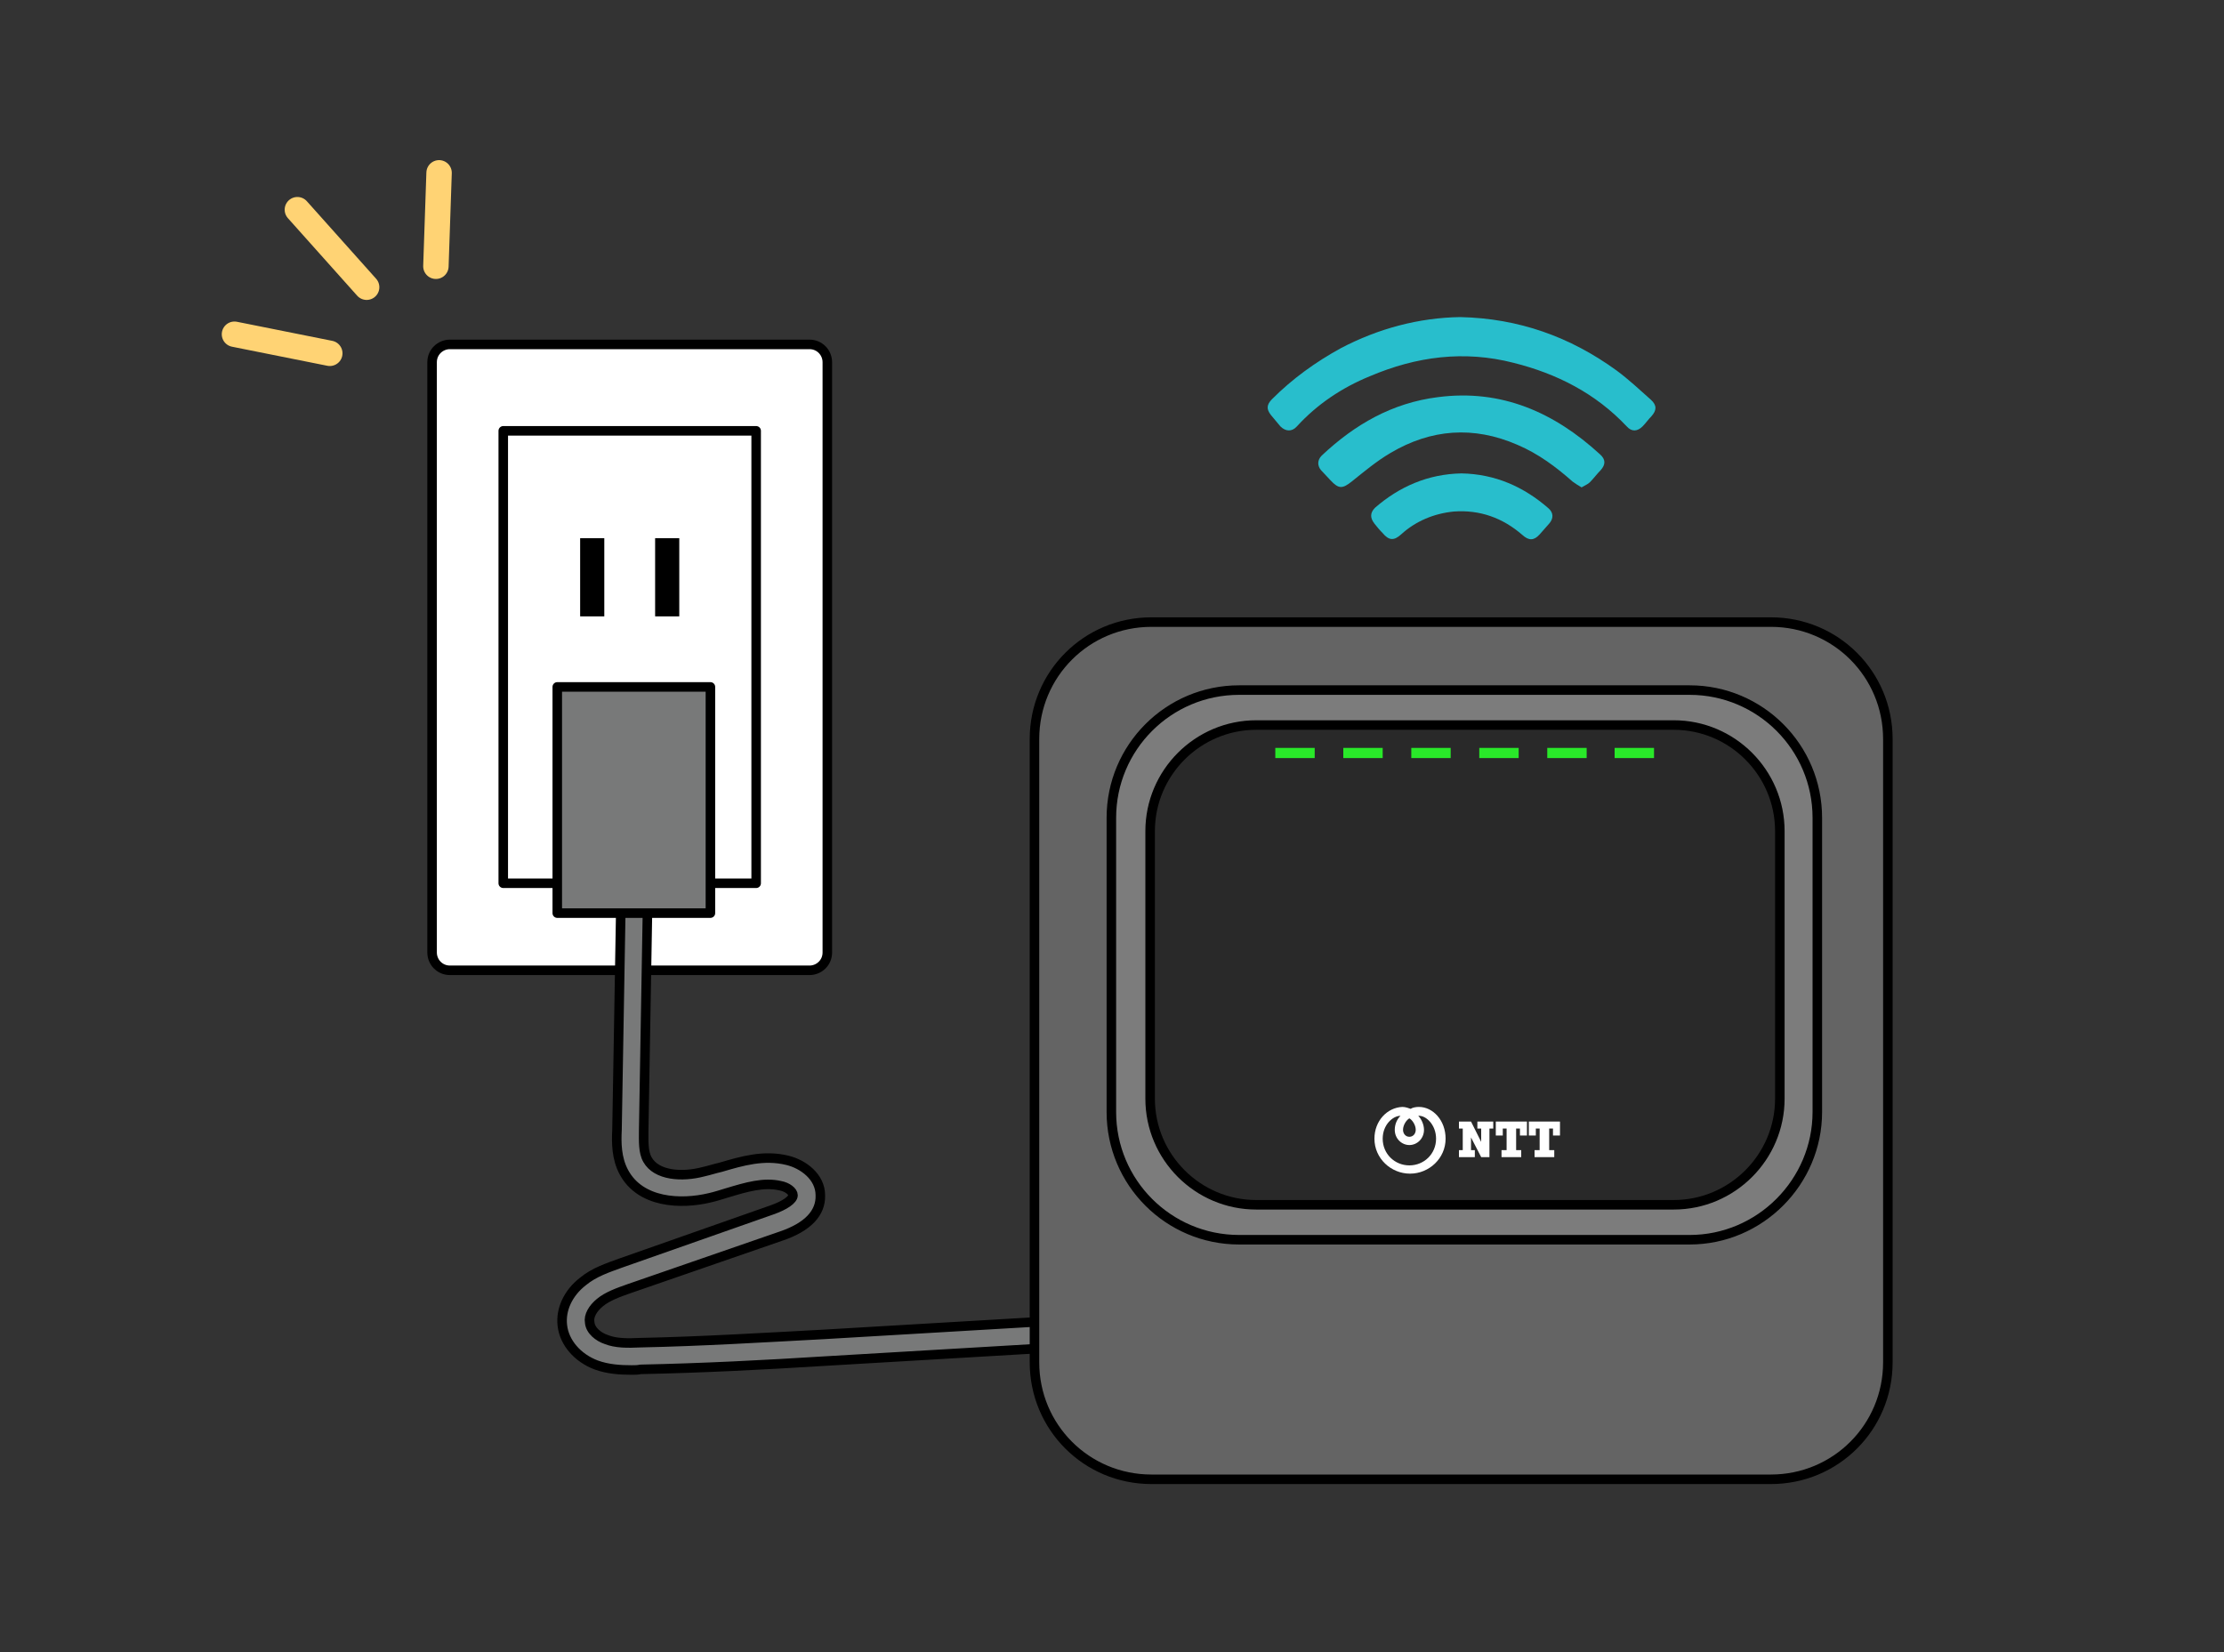 <?xml version="1.0" encoding="utf-8"?>
<!-- Generator: Adobe Illustrator 27.9.4, SVG Export Plug-In . SVG Version: 9.03 Build 54784)  -->
<svg version="1.1" id="a" xmlns="http://www.w3.org/2000/svg" xmlns:xlink="http://www.w3.org/1999/xlink" x="0px" y="0px"
	 viewBox="0 0 350 260" style="enable-background:new 0 0 350 260;" xml:space="preserve">
<rect x="0" y="0" width="350" height="260" fill="#333333" stroke="none"/>
<style type="text/css">
	.st0{fill:#FFFFFF;stroke:#000000;stroke-width:1.5;stroke-linecap:round;stroke-linejoin:round;stroke-miterlimit:10;}
	.st1{fill:none;stroke:#000000;stroke-width:1.5;stroke-linecap:round;stroke-linejoin:round;stroke-miterlimit:10;}
	.st2{fill:#787979;stroke:#000000;stroke-width:1.5;stroke-linecap:round;stroke-linejoin:round;stroke-miterlimit:10;}
	.st3{fill:#646464;stroke:#000000;stroke-width:1.5;stroke-linecap:round;stroke-linejoin:round;stroke-miterlimit:10;}
	.st4{fill:#7C7C7C;stroke:#000000;stroke-width:1.5;stroke-linecap:round;stroke-linejoin:round;stroke-miterlimit:10;}
	.st5{fill:#292929;stroke:#000000;stroke-width:1.5;stroke-linecap:round;stroke-linejoin:round;stroke-miterlimit:10;}
	.st6{fill:#FFFFFF;}
	.st7{fill:#29E929;}
	.st8{fill:none;stroke:#FFD374;stroke-width:4;stroke-linecap:round;stroke-linejoin:round;stroke-miterlimit:10;}
	.st9{fill:#28BECC;}
</style>
<g>
	<g>
		<g>
			<g>
				<path class="st0" d="M127.4,152.7H70.8c-1.6,0-2.8-1.3-2.8-2.8V57c0-1.6,1.3-2.8,2.8-2.8h56.6c1.6,0,2.8,1.3,2.8,2.8v92.9
					C130.2,151.5,128.9,152.7,127.4,152.7z"/>
				<rect x="79.2" y="67.8" class="st1" width="39.8" height="71.2"/>
				<g>
					<g>
						<rect x="91.3" y="84.7" width="3.8" height="12.3"/>
						<rect x="103.1" y="84.7" width="3.8" height="12.3"/>
					</g>
					<g>
						<rect x="91.3" y="109.9" width="3.8" height="12.3"/>
						<rect x="103.1" y="109.9" width="3.8" height="12.3"/>
					</g>
				</g>
				<g>
					<path class="st2" d="M99.4,215.6c-1.7,0-3.7-0.1-5.6-0.8c-2.9-1.1-5-3.5-5.3-6.2c-0.3-2.5,0.9-5.1,3.2-6.9
						c1.8-1.5,4-2.2,5.9-2.9l23.9-8.4c2-0.7,3.3-1.6,3.3-2.3c0-0.6-0.9-1.3-2-1.5c-2.6-0.6-5.3,0.2-8.3,1.1c-1,0.3-1.9,0.6-2.8,0.8
						c-4.6,1.1-10.9,0.8-13.5-4c-1.2-2.2-1.2-4.7-1.1-6.7l0.7-40.6c0-1.2,1-2.1,2.1-2.1c0,0,0,0,0,0c1.2,0,2.1,1,2.1,2.2l-0.7,40.6
						c0,1.6-0.1,3.4,0.6,4.6c1.4,2.5,5.4,2.8,8.8,1.9c0.9-0.2,1.8-0.5,2.7-0.7c3.4-1,6.8-2,10.5-1.1c2.5,0.6,5.2,2.6,5.2,5.5
						c0.1,2.8-2,5-6.1,6.4L99,202.8c-1.7,0.6-3.4,1.2-4.6,2.2c-1.1,0.9-1.8,2.1-1.6,3.1c0.1,1.3,1.4,2.3,2.6,2.7
						c1.5,0.6,3.3,0.6,5.4,0.5c9.6-0.2,19.4-0.8,28.8-1.3l62.9-3.7c1.2-0.1,2.2,0.8,2.2,2c0.1,1.2-0.8,2.2-2,2.2l-62.9,3.7
						c-9.5,0.6-19.3,1.1-29,1.3C100.4,215.6,99.9,215.6,99.4,215.6z"/>
				</g>
				<rect x="87.7" y="108.1" class="st2" width="24.1" height="35.6"/>
			</g>
		</g>
	</g>
	<g>
		<path class="st3" d="M278.7,232.8h-97.5c-10.2,0-18.4-8.2-18.4-18.4v-98.1c0-10.2,8.2-18.4,18.4-18.4h97.5
			c10.2,0,18.4,8.2,18.4,18.4v98.1C297.1,224.6,288.9,232.8,278.7,232.8z"/>
		<path class="st4" d="M265.9,195.1H195c-11.1,0-20.1-9-20.1-20.1v-46.3c0-11.1,9-20.1,20.1-20.1h70.9c11.1,0,20.1,9,20.1,20.1v46.3
			C286,186,277,195.1,265.9,195.1z"/>
		<path class="st5" d="M263.4,189.6h-65.7c-9.2,0-16.7-7.5-16.7-16.7v-42.1c0-9.2,7.5-16.7,16.7-16.7h65.7c9.2,0,16.7,7.5,16.7,16.7
			v42.1C280.1,182.1,272.6,189.6,263.4,189.6z"/>
		<g>
			<path class="st6" d="M216.3,179.2c0,3.1,2.6,5.5,5.6,5.5c3,0,5.6-2.4,5.6-5.5c0-2.9-2-5-4.2-5c-0.5,0-1,0.1-1.3,0.3
				c-0.3-0.1-0.8-0.3-1.3-0.3C218.3,174.3,216.3,176.4,216.3,179.2 M222.8,177.8c0,0.6-0.4,1.1-1,1.1c-0.6,0-1-0.5-1-1.1
				c0-0.8,0.6-1.6,1-1.8C222.2,176.2,222.8,177,222.8,177.8 M217.6,179.2c0-2.2,1.6-3.6,2.8-3.6c-0.6,0.6-0.9,1.4-0.9,2.2
				c0,1.4,1.1,2.4,2.3,2.4c1.2,0,2.3-1,2.3-2.4c0-0.8-0.4-1.7-0.9-2.2c1.2-0.1,2.8,1.4,2.8,3.6c0,2.4-1.9,4.2-4.2,4.2
				C219.5,183.4,217.6,181.6,217.6,179.2"/>
			<polygon class="st6" points="232.5,176.5 232.5,177.6 233.1,177.6 233.1,179.7 231.5,176.5 229.6,176.5 229.6,177.6 230.2,177.6 
				230.2,181 229.6,181 229.6,182.1 232.1,182.1 232.1,181 231.5,181 231.5,179 233.1,182.1 234.4,182.1 234.4,177.6 235,177.6 
				235,176.5 			"/>
			<polygon class="st6" points="240.3,178.7 240.3,176.5 235.4,176.5 235.4,178.7 236.5,178.7 236.5,177.6 237.1,177.6 237.1,181 
				236.3,181 236.3,182.1 239.4,182.1 239.4,181 238.6,181 238.6,177.6 239.2,177.6 239.2,178.7 			"/>
			<polygon class="st6" points="245.5,178.7 245.5,176.5 240.6,176.5 240.6,178.7 241.7,178.7 241.7,177.6 242.3,177.6 242.3,181 
				241.5,181 241.5,182.1 244.6,182.1 244.6,181 243.8,181 243.8,177.6 244.4,177.6 244.4,178.7 			"/>
		</g>
		<g>
			<rect x="200.7" y="117.7" class="st7" width="6.2" height="1.6"/>
			<rect x="211.4" y="117.7" class="st7" width="6.2" height="1.6"/>
			<rect x="222.1" y="117.7" class="st7" width="6.2" height="1.6"/>
			<rect x="232.8" y="117.7" class="st7" width="6.2" height="1.6"/>
			<rect x="243.5" y="117.7" class="st7" width="6.2" height="1.6"/>
			<rect x="254.1" y="117.7" class="st7" width="6.2" height="1.6"/>
		</g>
	</g>
	<g>
		<line class="st8" x1="46.8" y1="33" x2="57.7" y2="45.2"/>
		<line class="st8" x1="51.9" y1="55.6" x2="36.9" y2="52.6"/>
		<line class="st8" x1="68.6" y1="41.9" x2="69.1" y2="27.2"/>
	</g>
	<g>
		<path class="st9" d="M229.8,49.9c9.2,0.2,17.3,3.1,24.6,8.4c1.9,1.4,3.6,3,5.4,4.6c1,0.9,0.9,1.7,0.1,2.6
			c-0.5,0.5-0.9,1.1-1.4,1.6c-0.8,0.8-1.7,0.9-2.5,0c-4.9-5.2-11-8.3-17.8-10c-7.8-2-15.3-1-22.6,2.1c-4.4,1.8-8.3,4.4-11.5,7.9
			c-0.8,0.9-1.8,0.8-2.6,0c-0.5-0.6-1-1.2-1.5-1.8c-0.7-0.9-0.7-1.6,0.2-2.5c3.2-3.2,6.8-5.8,10.8-8C216.9,51.7,223.3,50,229.8,49.9
			z"/>
		<path class="st9" d="M248.9,76.7c-0.5-0.3-1-0.6-1.4-0.9c-2.6-2.3-5.4-4.4-8.7-5.8c-6.9-3-13.6-2.5-20,1.3
			c-2.2,1.3-4.1,2.9-6.1,4.5c-1.4,1.1-2,1.2-3.3-0.2c-0.5-0.5-1-1.1-1.5-1.6c-0.6-0.7-0.6-1.6,0.1-2.3c5.2-4.9,11.1-8.3,18.3-9.2
			c10-1.3,18.3,2.4,25.5,9c0.9,0.8,0.9,1.6,0.1,2.5c-0.6,0.6-1.1,1.3-1.7,1.9C249.9,76.2,249.4,76.4,248.9,76.7z"/>
		<path class="st9" d="M230,74.5c5.3,0.1,9.8,2.1,13.7,5.5c0.8,0.7,0.8,1.6,0.1,2.4c-0.5,0.6-1,1.1-1.5,1.7c-0.9,1-1.7,1-2.7,0.1
			c-3.1-2.7-6.7-4-10.8-3.7c-3.1,0.3-6,1.5-8.3,3.6c-1.1,1-1.9,1-2.9-0.2c-0.5-0.5-0.9-1-1.3-1.5c-0.7-0.9-0.7-1.7,0.1-2.5
			C220.2,76.6,224.7,74.6,230,74.5z"/>
	</g>
</g>
</svg>
